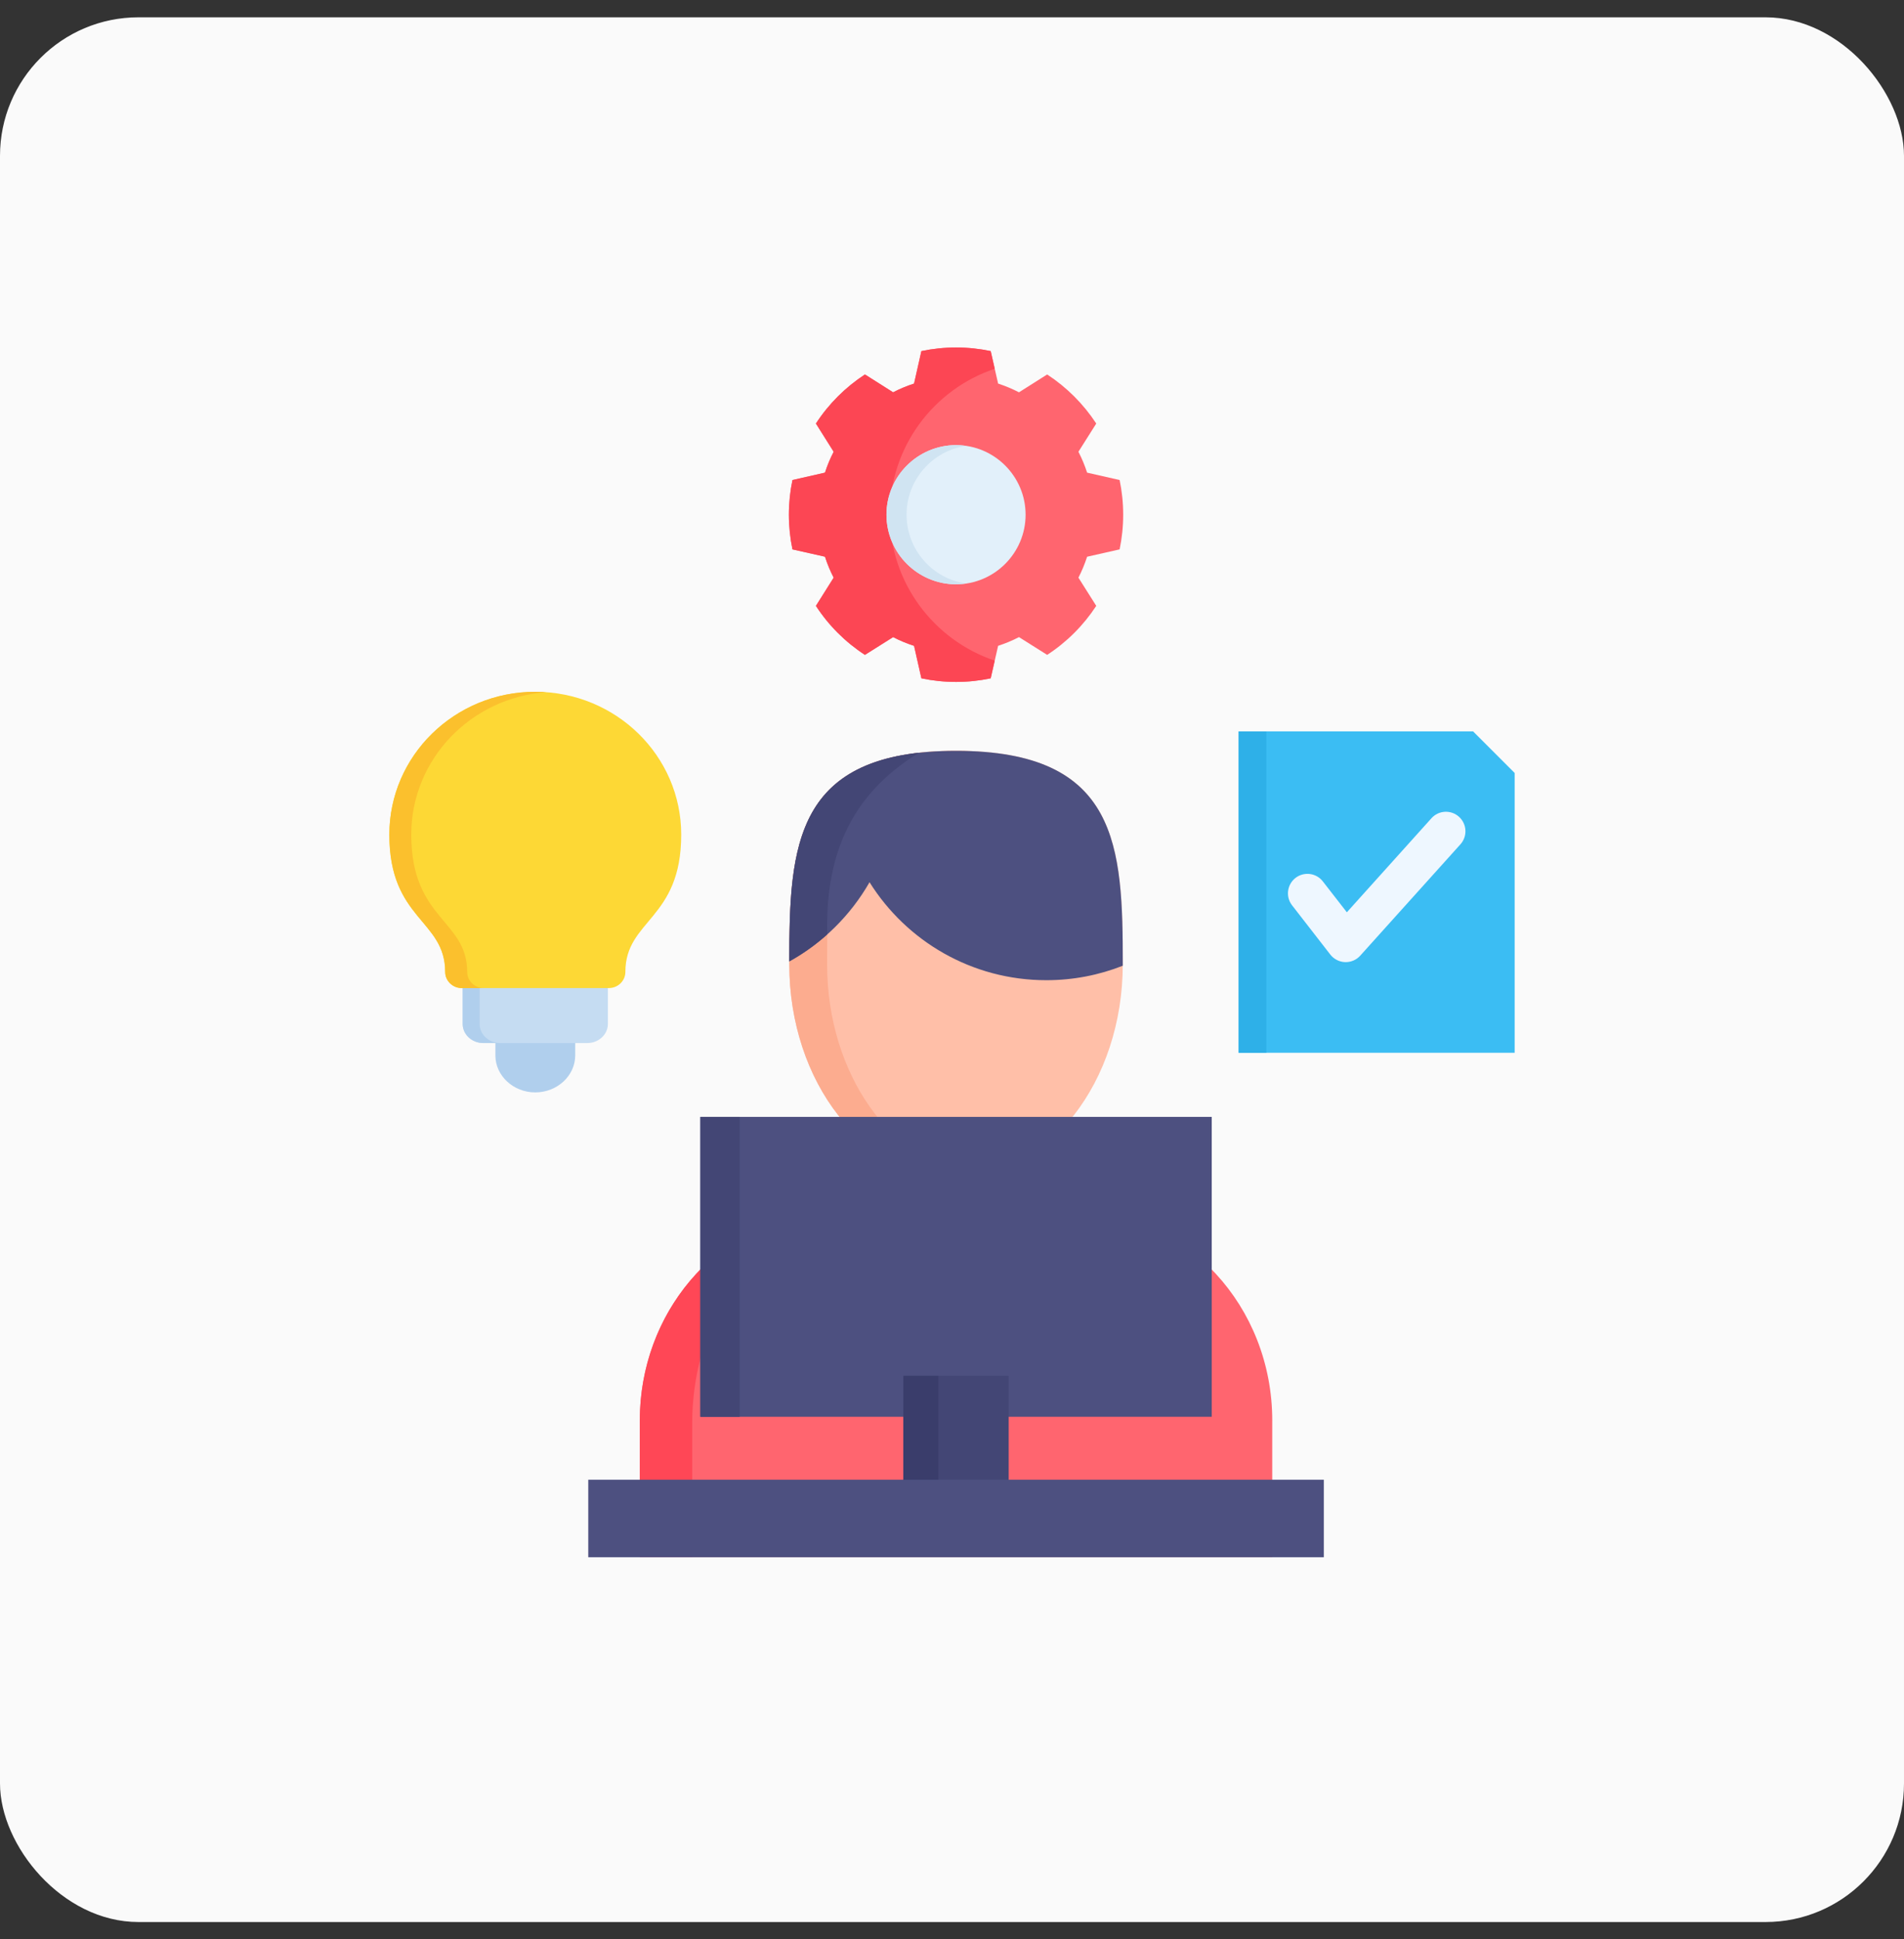<svg width="55" height="56" viewBox="0 0 55 56" fill="none" xmlns="http://www.w3.org/2000/svg">
<rect x="0" y="0" width="55" height="56" fill="#333333" stroke="none"/>
<rect y="0.5" width="55" height="55" rx="4" fill="#FAFAFA"/>
<path fill-rule="evenodd" clip-rule="evenodd" d="M27.618 21.681C32.318 21.681 32.433 24.44 32.433 27.842C32.433 31.246 30.277 34.005 27.618 34.005C24.957 34.005 22.8 31.246 22.8 27.842C22.8 24.44 22.916 21.681 27.618 21.681Z" fill="#FFBFA8"/>
<path fill-rule="evenodd" clip-rule="evenodd" d="M27.618 21.681C27.805 21.681 27.987 21.685 28.163 21.695C24 21.905 23.892 24.576 23.892 27.842C23.892 31.011 25.759 33.618 28.163 33.965C27.983 33.991 27.802 34.005 27.618 34.005C24.957 34.005 22.8 31.246 22.8 27.842C22.8 24.44 22.916 21.681 27.618 21.681Z" fill="#FCAC8F"/>
<path fill-rule="evenodd" clip-rule="evenodd" d="M24.03 35.022H31.203C34.254 35.022 36.751 37.719 36.751 41.017V44.966H18.482V41.017C18.482 37.719 20.98 35.022 24.03 35.022Z" fill="#FF656F"/>
<path fill-rule="evenodd" clip-rule="evenodd" d="M19.995 44.966H18.482V41.017C18.482 37.91 20.698 35.335 23.507 35.048C21.457 36.008 19.995 38.366 19.995 41.107V44.966Z" fill="#FF4756"/>
<path fill-rule="evenodd" clip-rule="evenodd" d="M27.618 21.681C32.318 21.681 32.433 24.44 32.433 27.842V27.886C31.75 28.156 31.004 28.304 30.225 28.304C28.071 28.304 26.182 27.174 25.118 25.475C24.569 26.433 23.767 27.226 22.8 27.761C22.802 24.397 22.954 21.681 27.618 21.681Z" fill="#4D5080"/>
<path fill-rule="evenodd" clip-rule="evenodd" d="M23.896 26.982C23.563 27.279 23.196 27.543 22.8 27.761C22.802 24.674 22.932 22.135 26.552 21.735C24.469 22.997 23.843 24.852 23.896 26.982Z" fill="#434675"/>
<path fill-rule="evenodd" clip-rule="evenodd" d="M20.231 32.251H35.003V40.911H20.231V32.251Z" fill="#4D5080"/>
<path fill-rule="evenodd" clip-rule="evenodd" d="M26.097 39.727H29.137V43.456H26.097V39.727Z" fill="#434675"/>
<path fill-rule="evenodd" clip-rule="evenodd" d="M26.097 39.727H27.107V43.456H26.097V39.727Z" fill="#3A3D6B"/>
<path fill-rule="evenodd" clip-rule="evenodd" d="M16.993 42.728H38.241V44.966H16.993V42.728Z" fill="#4D5080"/>
<path fill-rule="evenodd" clip-rule="evenodd" d="M28.832 11.076C29.039 11.144 29.243 11.228 29.435 11.328L30.249 10.813C30.814 11.182 31.297 11.665 31.667 12.23L31.152 13.045C31.251 13.236 31.335 13.438 31.403 13.648L32.342 13.861C32.409 14.185 32.445 14.518 32.445 14.862C32.445 15.205 32.409 15.54 32.342 15.864L31.403 16.076C31.335 16.285 31.251 16.489 31.152 16.68L31.667 17.495C31.297 18.06 30.814 18.543 30.249 18.91L29.435 18.397C29.243 18.497 29.039 18.581 28.832 18.649L28.618 19.587C28.295 19.655 27.961 19.691 27.618 19.691C27.274 19.691 26.939 19.655 26.616 19.587L26.404 18.649C26.194 18.581 25.991 18.497 25.799 18.397L24.985 18.91C24.42 18.543 23.936 18.06 23.569 17.495L24.082 16.68C23.982 16.489 23.898 16.285 23.831 16.075L22.892 15.864C22.824 15.54 22.788 15.205 22.788 14.862C22.788 14.518 22.824 14.185 22.892 13.861L23.831 13.648C23.898 13.438 23.982 13.236 24.082 13.045L23.569 12.23C23.936 11.665 24.42 11.182 24.985 10.813L25.799 11.328C25.991 11.228 26.194 11.144 26.404 11.076L26.616 10.138C26.939 10.07 27.274 10.034 27.618 10.034C27.961 10.034 28.295 10.07 28.618 10.138L28.832 11.076Z" fill="#FF656F"/>
<path fill-rule="evenodd" clip-rule="evenodd" d="M43.753 22.32V30.4H35.781V21.12H42.553L43.753 22.32Z" fill="#3BBDF3"/>
<path fill-rule="evenodd" clip-rule="evenodd" d="M35.781 21.12H36.582V30.4H35.781V21.12Z" fill="#2EB0E8"/>
<path d="M38.874 27.782C38.867 27.782 38.86 27.782 38.853 27.782C38.687 27.776 38.532 27.696 38.429 27.565L37.323 26.141C37.132 25.896 37.177 25.542 37.422 25.351C37.668 25.161 38.022 25.205 38.212 25.451L38.906 26.343L41.35 23.627C41.558 23.395 41.914 23.377 42.145 23.585C42.376 23.793 42.395 24.149 42.187 24.38L39.292 27.596C39.185 27.715 39.033 27.782 38.874 27.782Z" fill="#EEF7FF"/>
<path fill-rule="evenodd" clip-rule="evenodd" d="M20.231 32.251H21.367V40.911H20.231V32.251Z" fill="#434675"/>
<path fill-rule="evenodd" clip-rule="evenodd" d="M16.616 29.959V30.476C16.616 31.062 16.096 31.544 15.461 31.544C14.829 31.544 14.31 31.063 14.31 30.476V29.959H16.616Z" fill="#B0CFED"/>
<path fill-rule="evenodd" clip-rule="evenodd" d="M17.56 28.418V29.567C17.56 29.871 17.292 30.119 16.967 30.119H13.958C13.633 30.119 13.365 29.871 13.365 29.567V28.418H17.56Z" fill="#C5DCF2"/>
<path fill-rule="evenodd" clip-rule="evenodd" d="M14.447 30.118H13.958C13.633 30.118 13.365 29.871 13.365 29.567V28.418H13.854V29.567C13.854 29.871 14.122 30.118 14.447 30.118Z" fill="#B0CFED"/>
<path fill-rule="evenodd" clip-rule="evenodd" d="M15.461 19.976C17.791 19.976 19.678 21.823 19.678 24.101C19.678 26.561 18.065 26.553 18.065 28.066C18.065 28.321 17.851 28.531 17.588 28.531H13.335C13.074 28.531 12.86 28.321 12.86 28.066C12.86 26.553 11.247 26.561 11.247 24.101C11.247 21.823 13.134 19.976 15.461 19.976Z" fill="#FDD835"/>
<path fill-rule="evenodd" clip-rule="evenodd" d="M15.461 19.976C15.569 19.976 15.675 19.98 15.779 19.988C13.599 20.146 11.88 21.927 11.88 24.101C11.88 26.561 13.495 26.553 13.495 28.066C13.495 28.321 13.709 28.531 13.97 28.531H13.335C13.074 28.531 12.86 28.321 12.86 28.066C12.86 26.553 11.247 26.561 11.247 24.101C11.247 21.823 13.134 19.976 15.461 19.976Z" fill="#FBC02D"/>
<path fill-rule="evenodd" clip-rule="evenodd" d="M28.734 19.076L28.618 19.587C28.295 19.655 27.961 19.691 27.618 19.691C27.274 19.691 26.939 19.655 26.616 19.587L26.404 18.649C26.194 18.581 25.991 18.497 25.799 18.397L24.985 18.91C24.42 18.543 23.936 18.06 23.569 17.495L24.082 16.68C23.982 16.489 23.898 16.285 23.831 16.075L22.892 15.864C22.824 15.54 22.788 15.205 22.788 14.862C22.788 14.518 22.824 14.185 22.892 13.861L23.831 13.648C23.898 13.438 23.982 13.236 24.082 13.045L23.569 12.23C23.936 11.665 24.42 11.182 24.985 10.813L25.799 11.328C25.991 11.228 26.194 11.144 26.404 11.076L26.616 10.138C26.939 10.07 27.274 10.034 27.618 10.034C27.961 10.034 28.295 10.07 28.618 10.138L28.734 10.649C26.973 11.238 25.703 12.903 25.703 14.862C25.703 16.822 26.973 18.485 28.734 19.076Z" fill="#FC4654"/>
<path fill-rule="evenodd" clip-rule="evenodd" d="M27.618 16.872C28.724 16.872 29.626 15.97 29.626 14.862C29.626 13.756 28.724 12.853 27.618 12.853C26.51 12.853 25.607 13.756 25.607 14.862C25.607 15.97 26.51 16.872 27.618 16.872Z" fill="#E2F0FA"/>
<path fill-rule="evenodd" clip-rule="evenodd" d="M27.618 12.853C27.716 12.853 27.813 12.861 27.907 12.875C26.935 13.015 26.188 13.851 26.188 14.861C26.188 15.874 26.935 16.71 27.907 16.85C27.813 16.864 27.716 16.872 27.618 16.872C26.508 16.872 25.607 15.971 25.607 14.861C25.607 13.754 26.508 12.853 27.618 12.853Z" fill="#D0E4F2"/>
</svg>
